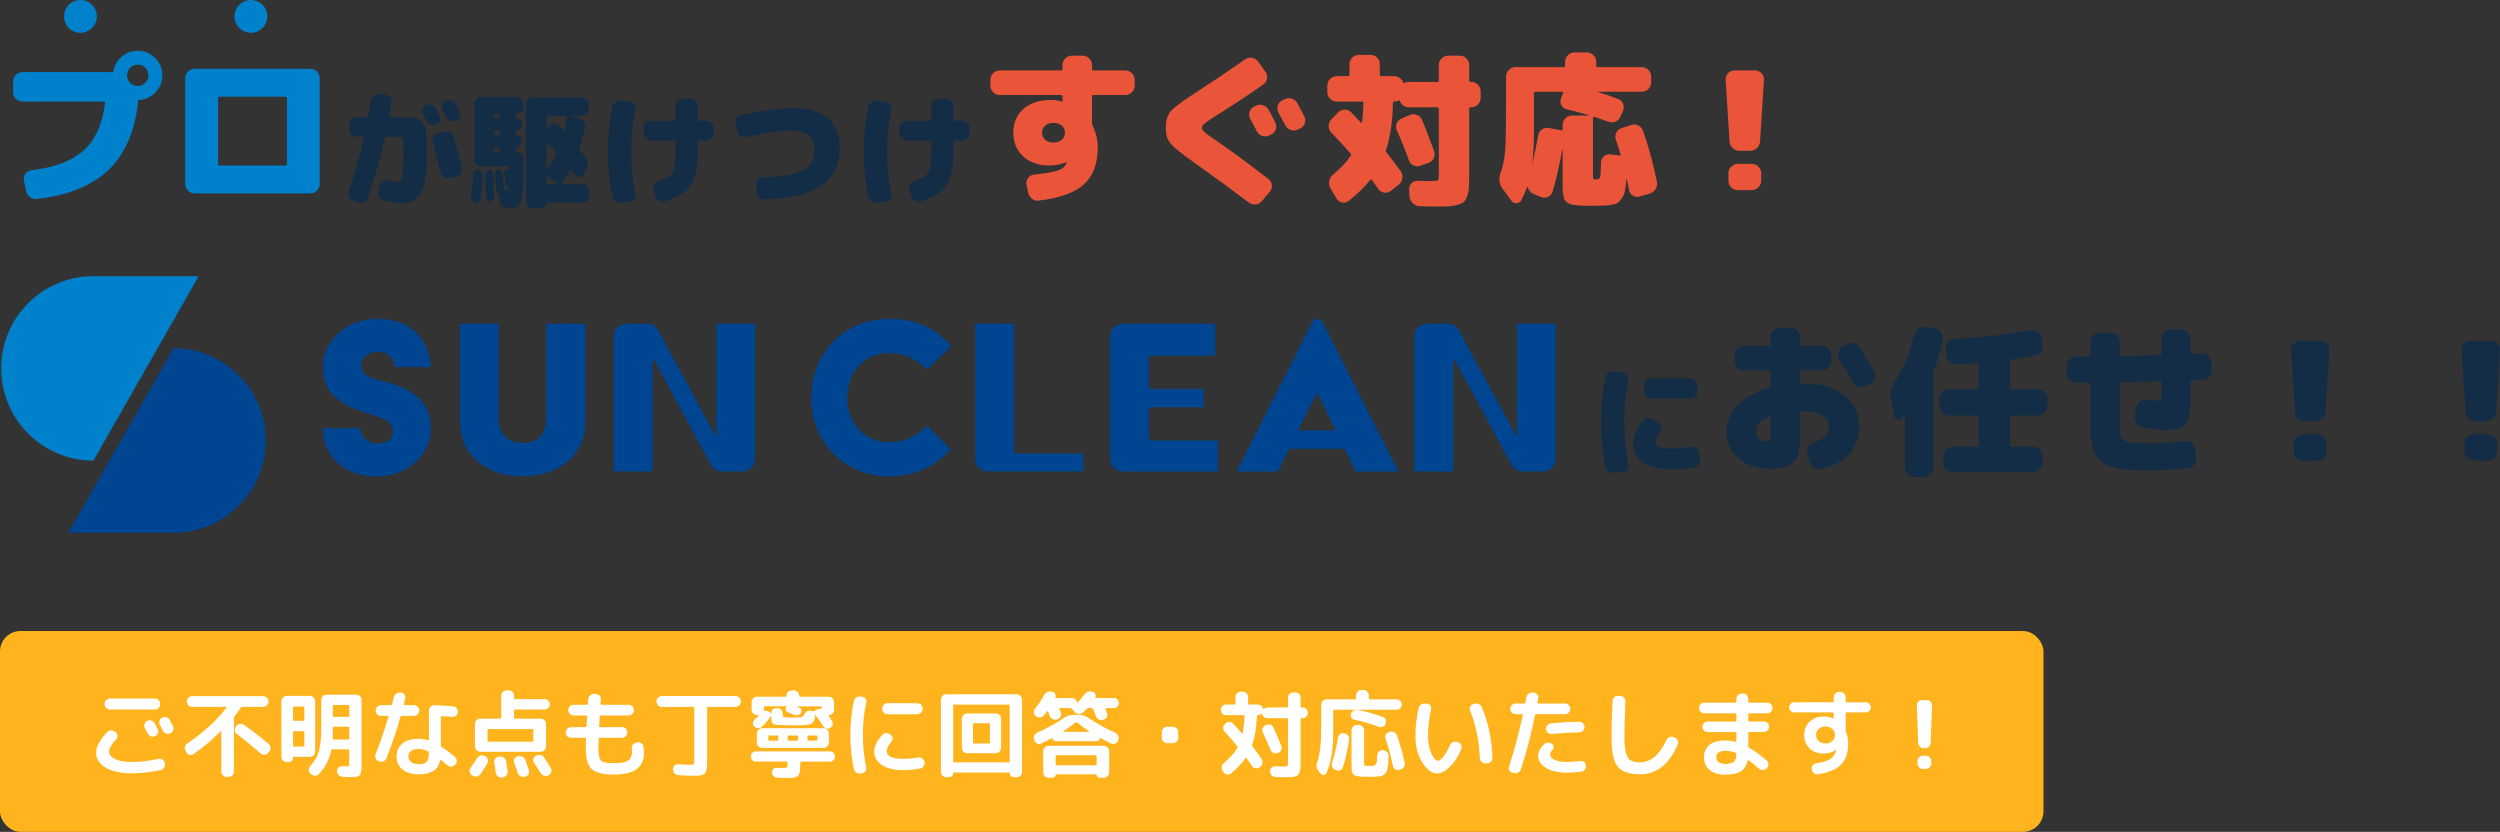 <?xml version="1.0" encoding="UTF-8"?><svg id="_イヤー_2" xmlns="http://www.w3.org/2000/svg" width="609.87" height="202.93" viewBox="0 0 609.87 202.93"><rect x="0" y="0" width="609.87" height="202.93" fill="#333333" stroke="none"/><defs><style>.cls-1{fill:#fff;}.cls-2{fill:#0081cc;}.cls-3{fill:#004592;}.cls-4{fill:#ffb41e;}.cls-5{fill:#142d46;}.cls-6{fill:#ea5539;}</style></defs><g id="_定デザイン"><g><g><g><path class="cls-2" d="M33.6,12.38c1.65,0,3.07,.59,4.24,1.76,1.17,1.17,1.76,2.59,1.76,4.24s-.55,2.97-1.64,4.12c-1.09,1.15-2.43,1.77-4,1.88-.21,0-.32,.12-.32,.36v.6c-.88,7.12-3.33,12.55-7.34,16.28-4.01,3.73-9.77,6.04-17.26,6.92-.64,.08-1.21-.07-1.72-.46-.51-.39-.83-.9-.96-1.54l-.52-2.52c-.11-.59,.01-1.13,.36-1.62,.35-.49,.83-.78,1.44-.86,5.68-.69,9.93-2.31,12.76-4.84,2.83-2.53,4.57-6.4,5.24-11.6,.03-.08,0-.15-.08-.22-.08-.07-.16-.1-.24-.1H5.48c-.61,0-1.15-.23-1.6-.68-.45-.45-.68-.99-.68-1.6v-2.64c0-.61,.23-1.15,.68-1.6,.45-.45,.99-.68,1.6-.68H26.52c.35,0,.6,.01,.76,.04,.21,.05,.35-.04,.4-.28,.24-1.41,.92-2.59,2.04-3.54,1.12-.95,2.41-1.42,3.88-1.42Zm-1.84,7.84c.51,.51,1.12,.76,1.84,.76s1.33-.25,1.84-.76c.51-.51,.76-1.12,.76-1.84s-.25-1.33-.76-1.84c-.51-.51-1.12-.76-1.84-.76s-1.33,.25-1.84,.76c-.51,.51-.76,1.12-.76,1.84s.25,1.33,.76,1.84Z"/><path class="cls-2" d="M75.72,16.78c.61,0,1.15,.23,1.6,.68,.45,.45,.68,.99,.68,1.6v25.84c0,.61-.23,1.15-.68,1.6-.45,.45-.99,.68-1.6,.68h-28.24c-.61,0-1.15-.23-1.6-.68-.45-.45-.68-.99-.68-1.6V19.06c0-.61,.23-1.15,.68-1.6,.45-.45,.99-.68,1.6-.68h28.24Zm-5.72,23.24V23.9c0-.21-.12-.32-.36-.32h-16.12c-.21,0-.32,.11-.32,.32v16.12c0,.24,.11,.36,.32,.36h16.12c.24,0,.36-.12,.36-.36Z"/><path class="cls-5" d="M96.64,28.58h2.46c.52,0,1.12,.07,1.81,.2,.69,.13,1.15,.24,1.38,.32,.23,.08,.51,.34,.85,.78,.34,.44,.54,.82,.6,1.14,.06,.32,.14,.93,.24,1.81,.1,.89,.15,1.69,.15,2.39v3.27c0,3.98-.49,6.82-1.46,8.53-.97,1.71-2.39,2.56-4.24,2.56-1.34,0-2.99-.24-4.95-.72-.46-.12-.81-.39-1.05-.81-.24-.42-.3-.86-.18-1.32l.36-1.5c.12-.44,.38-.78,.78-1.02,.4-.24,.83-.31,1.29-.21,1.28,.32,2.13,.48,2.55,.48,.8,0,1.2-2.3,1.2-6.9,0-2.08-.07-3.3-.23-3.66-.15-.36-.68-.54-1.57-.54h-2.37c-.18,0-.29,.08-.33,.24-1.08,4.84-2.49,9.72-4.23,14.64-.16,.46-.46,.79-.89,1-.43,.21-.87,.24-1.31,.1l-1.41-.48c-.44-.14-.76-.42-.97-.82-.21-.41-.24-.84-.07-1.3,1.44-4.28,2.67-8.65,3.69-13.11,.04-.18-.02-.27-.18-.27h-1.62c-.46,0-.86-.17-1.2-.51-.34-.34-.51-.74-.51-1.2v-1.38c0-.46,.17-.86,.51-1.2,.34-.34,.74-.51,1.2-.51h2.61c.16,0,.26-.08,.3-.24,.14-.7,.36-1.96,.66-3.78,.08-.48,.31-.87,.69-1.19,.38-.31,.81-.44,1.29-.41l1.53,.12c.46,.04,.84,.24,1.14,.58,.3,.35,.42,.75,.36,1.19-.16,1.2-.34,2.36-.54,3.48-.04,.16,.03,.24,.21,.24h1.44Zm9.78,1.86c-.44,.2-.88,.22-1.32,.06-.44-.16-.77-.45-.99-.87-.1-.18-.42-.77-.96-1.77-.22-.4-.26-.82-.12-1.26,.14-.44,.42-.77,.84-.99h.03c.42-.22,.86-.26,1.32-.12,.46,.14,.8,.42,1.02,.84,.22,.4,.55,1.02,.99,1.86,.2,.42,.22,.85,.06,1.29-.16,.44-.45,.76-.87,.96Zm4.23,2.79c.7,2.36,1.4,4.96,2.1,7.8,.1,.44,.03,.86-.21,1.26-.24,.4-.59,.65-1.05,.75l-1.95,.42c-.46,.1-.89,.03-1.27-.22-.39-.25-.65-.62-.76-1.1-.68-2.76-1.35-5.25-2.01-7.47-.14-.44-.1-.86,.14-1.27,.23-.41,.57-.68,1.03-.82l1.86-.51c.44-.14,.87-.09,1.29,.14,.42,.23,.7,.58,.84,1.03Zm-1.95-8.67c.42-.22,.86-.26,1.32-.14,.46,.13,.8,.4,1.02,.82,.66,1.26,1,1.91,1.02,1.95,.22,.42,.26,.85,.1,1.29-.15,.44-.43,.76-.85,.96l-.09,.06c-.42,.2-.85,.23-1.31,.07-.45-.15-.79-.44-1-.85-.1-.2-.26-.51-.48-.93-.22-.42-.39-.73-.51-.93-.22-.4-.27-.83-.14-1.29,.13-.46,.41-.79,.82-.99l.09-.03Z"/><path class="cls-5" d="M116.65,41.42c.34,.06,.61,.22,.82,.48,.21,.26,.3,.55,.29,.87-.06,1.66-.24,3.61-.54,5.85-.04,.34-.2,.59-.48,.75-.28,.16-.58,.18-.9,.06-.34-.14-.61-.37-.79-.68-.19-.31-.26-.64-.2-1,.3-1.7,.51-3.51,.63-5.43,.02-.3,.14-.54,.38-.72,.23-.18,.49-.24,.8-.18Zm9.33-17.79c.46,0,.86,.17,1.2,.51,.34,.34,.51,.74,.51,1.2v.93c0,.44-.15,.81-.45,1.11-.3,.3-.67,.45-1.11,.45-.16,0-.24,.08-.24,.24v.75c0,.14,.07,.21,.21,.21,.36,0,.66,.12,.92,.38,.25,.25,.38,.55,.38,.92v.27c0,.36-.13,.67-.38,.91-.25,.25-.55,.38-.92,.38-.14,0-.21,.07-.21,.21v.81c0,.12,.06,.18,.18,.18,.32,0,.59,.11,.82,.33,.23,.22,.34,.5,.34,.84v.51c0,.32-.12,.6-.34,.82-.23,.23-.51,.34-.82,.34-.12,0-.18,.06-.18,.18v.78c0,.16,.08,.24,.24,.24,.44,0,.81,.15,1.11,.45,.3,.3,.45,.67,.45,1.11v2.34c0,2.26-.05,4.02-.14,5.28-.09,1.26-.28,2.23-.56,2.91-.28,.68-.61,1.11-.97,1.29-.37,.18-.92,.27-1.64,.27-.06,0-.17,0-.33-.02-.16-.01-.29-.01-.39-.01-.48-.02-.89-.21-1.23-.57-.34-.36-.53-.78-.57-1.26l-.06-1.08v-.18c0-.12-.08-.24-.24-.36-.24-.16-.38-.39-.42-.69-.1-1.22-.25-2.58-.45-4.08-.02-.26,.04-.5,.19-.72,.15-.22,.35-.35,.61-.39,.26-.04,.49,.02,.69,.17,.2,.15,.32,.36,.36,.61,.1,.74,.26,2.02,.48,3.84,0,.14,.09,.21,.27,.21h.09c.08,0,.17,.01,.27,.03h.12c.1,0,.17-.02,.22-.04,.05-.03,.08-.12,.1-.29,.02-.14-.06-.25-.24-.33-.3-.12-.46-.33-.48-.63-.14-1.06-.27-1.96-.39-2.7-.02-.22,.04-.42,.18-.61,.14-.19,.32-.3,.54-.35h.27c.16,.04,.24-.03,.24-.21v-.27c0-.18-.09-.27-.27-.27h-6.57c-.46,0-.86-.17-1.2-.51-.34-.34-.51-.74-.51-1.2v-13.53c0-.46,.17-.86,.51-1.2s.74-.51,1.2-.51h8.58Zm-6.75,17.85c.26-.04,.49,.02,.69,.18,.2,.16,.31,.37,.33,.63,.14,1.92,.26,3.79,.36,5.61,.02,.3-.07,.57-.27,.81-.2,.24-.45,.38-.75,.42-.28,.04-.52-.03-.73-.21-.21-.18-.33-.41-.34-.69-.08-2.48-.15-4.36-.21-5.64-.02-.26,.06-.5,.24-.72,.18-.22,.41-.35,.69-.39Zm2.61-12.72v-.66c0-.18-.09-.27-.27-.27h-.84c-.16,0-.24,.09-.24,.27v.66c0,.18,.08,.27,.24,.27h.84c.18,0,.27-.09,.27-.27Zm0,4.05v-.69c0-.16-.09-.24-.27-.24h-.84c-.16,0-.24,.08-.24,.24v.69c0,.18,.08,.27,.24,.27h.84c.18,0,.27-.09,.27-.27Zm0,4.05v-.66c0-.18-.09-.27-.27-.27h-.84c-.16,0-.24,.09-.24,.27v.66c0,.18,.08,.27,.24,.27h.84c.18,0,.27-.09,.27-.27Zm20.19,8.07c.46,0,.86,.17,1.2,.51,.34,.34,.51,.74,.51,1.2v1.08c0,.46-.17,.86-.51,1.2-.34,.34-.74,.51-1.2,.51h-8.46c-.12,0-.18,.06-.18,.18,0,.34-.11,.62-.33,.84-.22,.22-.5,.33-.84,.33h-2.22c-.46,0-.86-.17-1.2-.51s-.51-.74-.51-1.2V25.49c0-.46,.17-.86,.51-1.2s.74-.51,1.2-.51h11.88c.46,0,.86,.17,1.2,.51,.34,.34,.51,.74,.51,1.2v1.08c0,.46-.17,.86-.51,1.2s-.74,.51-1.2,.51h-2.76s-.03,.01-.03,.03,0,.03,.03,.03l2.37,.69c.46,.14,.81,.42,1.07,.82,.25,.41,.32,.85,.22,1.3-.42,1.8-.89,3.43-1.41,4.89-.06,.16-.04,.31,.06,.45,.26,.32,.75,.97,1.47,1.95,.64,.9,.68,1.85,.12,2.85l-.81,1.41c-.2,.34-.5,.53-.9,.55-.4,.03-.72-.11-.96-.44-.38-.52-.72-.97-1.02-1.35-.12-.12-.22-.11-.3,.03-.66,1.28-1.29,2.36-1.89,3.24-.08,.12-.04,.18,.12,.18h4.77Zm-5.91-14.28c.16,.16,.38,.38,.68,.66,.29,.28,.5,.49,.65,.63,.02,.04,.05,.05,.1,.03,.05-.02,.08-.05,.1-.09,.34-1.28,.56-2.4,.66-3.36,.02-.06,0-.11-.06-.17-.06-.05-.12-.07-.18-.07h-4.44c-.16,0-.24,.09-.24,.27v2.88s.02,.07,.06,.09c.04,.02,.07,.01,.09-.03l.39-.6c.26-.38,.6-.59,1.03-.65,.43-.05,.81,.09,1.16,.41Zm-2.73,4.53v6.12s.02,.06,.06,.07c.04,.01,.07,0,.09-.05,.8-1.2,1.51-2.48,2.13-3.84,.04-.12,0-.25-.09-.39-.66-.68-1.33-1.35-2.01-2.01-.08-.04-.14-.01-.18,.09Zm2.46,9.75s.07-.01,.09-.04c.02-.03,0-.06-.03-.1l-2.31-1.77c-.14-.1-.21-.07-.21,.09v1.56c0,.18,.08,.27,.24,.27h2.22Z"/><path class="cls-5" d="M153.73,24.8c.44,.04,.79,.25,1.05,.63,.26,.38,.34,.79,.24,1.23-.68,3.16-1.02,6.6-1.02,10.32s.34,7.16,1.02,10.32c.1,.44,.02,.85-.24,1.23-.26,.38-.61,.59-1.05,.63l-2.25,.24c-.48,.04-.92-.07-1.32-.34-.4-.27-.65-.65-.75-1.12-.74-3.44-1.11-7.09-1.11-10.95s.37-7.51,1.11-10.95c.1-.48,.35-.85,.75-1.12,.4-.27,.84-.38,1.32-.34l2.25,.24Zm18.66,4.68c.46,0,.86,.17,1.2,.51,.34,.34,.51,.74,.51,1.2v1.38c0,.46-.17,.86-.51,1.2s-.74,.51-1.2,.51h-1.92c-.18,0-.27,.09-.27,.27v2.43c0,3.74-.56,6.47-1.68,8.19-1.12,1.72-3.21,3.04-6.27,3.96-.46,.14-.91,.1-1.35-.12-.44-.22-.74-.56-.9-1.02l-.6-1.62c-.16-.44-.14-.86,.06-1.26,.2-.4,.52-.67,.96-.81,1.96-.64,3.18-1.38,3.66-2.21,.48-.83,.72-2.53,.72-5.11v-2.43c0-.18-.09-.27-.27-.27h-5.82c-.46,0-.86-.17-1.2-.51-.34-.34-.51-.74-.51-1.2v-1.38c0-.46,.17-.86,.51-1.2s.74-.51,1.2-.51h5.82c.18,0,.27-.09,.27-.27v-3.42c0-.46,.17-.86,.51-1.2s.74-.51,1.2-.51h1.98c.46,0,.86,.17,1.2,.51,.34,.34,.51,.74,.51,1.2v3.42c0,.18,.09,.27,.27,.27h1.92Z"/><path class="cls-5" d="M193.15,26.33c7.8,0,11.7,3.25,11.7,9.75,0,4.06-1.48,7.13-4.44,9.21-2.96,2.08-7.62,3.2-13.98,3.36-.48,.02-.9-.13-1.24-.45-.35-.32-.55-.72-.58-1.2l-.15-2.04c-.04-.44,.09-.83,.39-1.17,.3-.34,.68-.52,1.14-.54,3.18-.06,5.71-.36,7.6-.9,1.89-.54,3.21-1.26,3.97-2.17,.76-.91,1.14-2.07,1.14-3.5,0-1.68-.48-2.9-1.43-3.66-.95-.76-2.53-1.14-4.72-1.14-1.96,0-5.51,.53-10.65,1.59-.46,.1-.89,.03-1.28-.23-.39-.25-.64-.6-.73-1.06l-.48-2.1c-.1-.44-.03-.86,.22-1.26,.25-.4,.6-.65,1.07-.75,5.58-1.16,9.73-1.74,12.45-1.74Z"/><path class="cls-5" d="M216.13,24.8c.44,.04,.79,.25,1.05,.63,.26,.38,.34,.79,.24,1.23-.68,3.16-1.02,6.6-1.02,10.32s.34,7.16,1.02,10.32c.1,.44,.02,.85-.24,1.23-.26,.38-.61,.59-1.05,.63l-2.25,.24c-.48,.04-.92-.07-1.32-.34-.4-.27-.65-.65-.75-1.12-.74-3.44-1.11-7.09-1.11-10.95s.37-7.51,1.11-10.95c.1-.48,.35-.85,.75-1.12,.4-.27,.84-.38,1.32-.34l2.25,.24Zm18.66,4.68c.46,0,.86,.17,1.2,.51,.34,.34,.51,.74,.51,1.2v1.38c0,.46-.17,.86-.51,1.2s-.74,.51-1.2,.51h-1.92c-.18,0-.27,.09-.27,.27v2.43c0,3.74-.56,6.47-1.68,8.19-1.12,1.72-3.21,3.04-6.27,3.96-.46,.14-.91,.1-1.35-.12-.44-.22-.74-.56-.9-1.02l-.6-1.62c-.16-.44-.14-.86,.06-1.26,.2-.4,.52-.67,.96-.81,1.96-.64,3.18-1.38,3.66-2.21,.48-.83,.72-2.53,.72-5.11v-2.43c0-.18-.09-.27-.27-.27h-5.82c-.46,0-.86-.17-1.2-.51-.34-.34-.51-.74-.51-1.2v-1.38c0-.46,.17-.86,.51-1.2s.74-.51,1.2-.51h5.82c.18,0,.27-.09,.27-.27v-3.42c0-.46,.17-.86,.51-1.2s.74-.51,1.2-.51h1.98c.46,0,.86,.17,1.2,.51,.34,.34,.51,.74,.51,1.2v3.42c0,.18,.09,.27,.27,.27h1.92Z"/><path class="cls-6" d="M274.52,17.18c.61,0,1.15,.23,1.6,.68,.45,.45,.68,.99,.68,1.6v1.44c0,.61-.23,1.15-.68,1.6-.45,.45-.99,.68-1.6,.68h-7.8c-.21,0-.32,.12-.32,.36v6.52c0,.13,.05,.33,.16,.6,.83,1.71,1.24,3.48,1.24,5.32,0,3.92-1.11,6.9-3.32,8.94-2.21,2.04-5.89,3.38-11.04,4.02-.64,.08-1.21-.07-1.7-.46-.49-.39-.81-.9-.94-1.54l-.4-1.92c-.11-.59,.03-1.13,.4-1.62,.37-.49,.87-.77,1.48-.82,2.03-.21,3.57-.44,4.62-.68,1.05-.24,1.79-.51,2.22-.8,.43-.29,.76-.69,1-1.2,.03-.03,.04-.07,.04-.12s.01-.09,.04-.12v-.08h-.08c-1.36,.53-2.73,.8-4.12,.8-2.61,0-4.73-.73-6.36-2.2-1.63-1.47-2.44-3.4-2.44-5.8s.83-4.37,2.48-5.82c1.65-1.45,3.89-2.18,6.72-2.18,.83,0,1.72,.13,2.68,.4h.08s.04-.01,.04-.04v-1.2c0-.24-.12-.36-.36-.36h-14.96c-.61,0-1.15-.23-1.6-.68-.45-.45-.68-.99-.68-1.6v-1.44c0-.61,.23-1.15,.68-1.6,.45-.45,.99-.68,1.6-.68h14.96c.24,0,.36-.12,.36-.36v-.96c0-.61,.23-1.15,.68-1.6,.45-.45,.99-.68,1.6-.68h2.64c.61,0,1.15,.23,1.6,.68,.45,.45,.68,.99,.68,1.6v.96c0,.24,.11,.36,.32,.36h7.8Zm-19.54,16.92c.52,.45,1.19,.68,2.02,.68s1.5-.23,2.02-.68c.52-.45,.78-1.03,.78-1.72s-.26-1.27-.78-1.72c-.52-.45-1.19-.68-2.02-.68s-1.5,.23-2.02,.68c-.52,.45-.78,1.03-.78,1.72s.26,1.27,.78,1.72Z"/><path class="cls-6" d="M309.4,43.66c.51,.37,.79,.87,.86,1.48,.07,.61-.1,1.16-.5,1.64l-1.92,2.28c-.4,.48-.91,.75-1.54,.8-.63,.05-1.19-.11-1.7-.48-4.11-3.12-8.2-6.12-12.28-9-2.61-1.84-4.41-3.19-5.4-4.04-.99-.85-1.65-1.63-2-2.32-.35-.69-.52-1.64-.52-2.84,0-1.79,.42-3.15,1.26-4.1,.84-.95,3.03-2.57,6.58-4.86,3.81-2.45,7.65-5.04,11.52-7.76,.51-.35,1.07-.47,1.68-.36,.61,.11,1.11,.41,1.48,.92l1.76,2.44c.37,.51,.51,1.07,.4,1.7-.11,.63-.41,1.11-.92,1.46-3.92,2.75-7.63,5.2-11.12,7.36-1.57,.99-2.61,1.69-3.1,2.1-.49,.41-.74,.78-.74,1.1s.21,.67,.62,1.04c.41,.37,1.41,1.09,2.98,2.16,3.52,2.4,7.72,5.49,12.6,9.28Zm.08-16.88c.51,.88,1.04,1.89,1.6,3.04,.29,.56,.34,1.13,.14,1.72-.2,.59-.58,1.01-1.14,1.28l-.4,.2c-.56,.29-1.14,.34-1.74,.14-.6-.2-1.05-.58-1.34-1.14-.19-.35-.45-.85-.8-1.52-.35-.67-.61-1.16-.8-1.48-.29-.53-.35-1.1-.18-1.7,.17-.6,.54-1.03,1.1-1.3l.44-.2c.56-.29,1.15-.35,1.76-.16,.61,.19,1.07,.56,1.36,1.12Zm7-1.6c.75,1.39,1.31,2.44,1.68,3.16,.29,.56,.34,1.13,.14,1.72-.2,.59-.58,1.01-1.14,1.28l-.52,.28c-.56,.27-1.14,.3-1.74,.1s-1.05-.58-1.34-1.14l-1.68-3.12c-.29-.53-.35-1.09-.16-1.68,.19-.59,.56-1.03,1.12-1.32l.52-.24c.56-.29,1.15-.35,1.76-.16,.61,.19,1.07,.56,1.36,1.12Z"/><path class="cls-6" d="M358.92,19.98c.61,0,1.15,.23,1.6,.68,.45,.45,.68,.99,.68,1.6v1.64c0,.61-.23,1.15-.68,1.6-.45,.45-.99,.68-1.6,.68h-.16c-.24,0-.36,.12-.36,.36v15.84c0,1.36-.02,2.43-.06,3.2-.04,.77-.17,1.5-.4,2.18-.23,.68-.49,1.16-.78,1.44-.29,.28-.79,.53-1.5,.74-.71,.21-1.45,.34-2.22,.38-.77,.04-1.85,.06-3.24,.06-1.47,0-2.77-.03-3.92-.08-.64-.03-1.19-.27-1.66-.74-.47-.47-.73-1.02-.78-1.66l-.08-1.64c-.03-.59,.17-1.1,.58-1.54,.41-.44,.93-.65,1.54-.62,1.76,.05,2.73,.08,2.92,.08,1.07,0,1.7-.06,1.9-.18,.2-.12,.3-.53,.3-1.22V26.54c0-.24-.12-.36-.36-.36h-6.96c-.48,0-.92-.14-1.32-.42-.4-.28-.68-.63-.84-1.06-.05-.21-.17-.27-.36-.16-.32,.16-.67,.24-1.04,.24-.21,0-.32,.11-.32,.32-.08,4.53-.64,8.36-1.68,11.48-.08,.21-.04,.43,.12,.64,.69,.85,1.84,2.36,3.44,4.52,.37,.53,.52,1.11,.44,1.74-.08,.63-.37,1.14-.88,1.54l-1.88,1.52c-.48,.37-1.03,.53-1.64,.46-.61-.07-1.09-.35-1.44-.86-.08-.11-.32-.43-.72-.98-.4-.55-.71-.97-.92-1.26-.13-.13-.27-.13-.4,0-1.36,1.73-3.11,3.44-5.24,5.12-.48,.37-1.01,.5-1.6,.38-.59-.12-1.04-.45-1.36-.98l-1.48-2.48c-.32-.56-.42-1.16-.3-1.8,.12-.64,.43-1.16,.94-1.56,1.81-1.49,3.24-3.01,4.28-4.56,.13-.19,.13-.37,0-.56-1.44-1.65-3-3.35-4.68-5.08-.45-.45-.68-.99-.68-1.62s.21-1.17,.64-1.62l1.68-1.72c.45-.45,.98-.68,1.58-.68s1.13,.21,1.58,.64l2.4,2.52c.05,.11,.13,.11,.24,0,.03-.03,.04-.05,.04-.08,.19-1.55,.29-3.11,.32-4.68,0-.24-.12-.36-.36-.36h-6.16c-.61,0-1.15-.23-1.6-.68-.45-.45-.68-.99-.68-1.6v-1.64c0-.61,.23-1.15,.68-1.6,.45-.45,.99-.68,1.6-.68h2.8c.21,0,.32-.12,.32-.36v-2.56c0-.61,.23-1.15,.68-1.6,.45-.45,.99-.68,1.6-.68h2.84c.61,0,1.15,.23,1.6,.68,.45,.45,.68,.99,.68,1.6v2.56c0,.24,.12,.36,.36,.36h3.16c.48,0,.92,.14,1.32,.42,.4,.28,.68,.63,.84,1.06,.05,.21,.17,.27,.36,.16,.32-.16,.67-.24,1.04-.24h6.96c.24,0,.36-.12,.36-.36v-3.76c0-.61,.23-1.15,.68-1.6,.45-.45,.99-.68,1.6-.68h2.84c.61,0,1.15,.23,1.6,.68,.45,.45,.68,.99,.68,1.6v3.76c0,.24,.12,.36,.36,.36h.16Zm-12.4,20.44c-.59,.21-1.16,.19-1.72-.08-.56-.27-.93-.69-1.12-1.28-.88-2.48-1.85-4.89-2.92-7.24-.27-.56-.29-1.13-.06-1.7,.23-.57,.62-.98,1.18-1.22l2.04-.84c.59-.24,1.17-.25,1.76-.02,.59,.23,1,.63,1.24,1.22,.67,1.57,1.64,4.11,2.92,7.6,.21,.59,.19,1.16-.08,1.72-.27,.56-.69,.95-1.28,1.16l-1.96,.68Z"/><path class="cls-6" d="M400.8,31.9c1.36,3.79,2.49,7.95,3.4,12.48,.11,.64,0,1.23-.34,1.76-.33,.53-.81,.89-1.42,1.08l-2.48,.72c-.59,.16-1.13,.09-1.64-.22-.51-.31-.81-.75-.92-1.34-.13-.85-.32-1.77-.56-2.76,0-.03-.01-.04-.04-.04s-.04,.01-.04,.04c-.08,1.07-.18,1.95-.3,2.66s-.33,1.31-.64,1.82c-.31,.51-.61,.89-.9,1.16-.29,.27-.77,.47-1.42,.62-.65,.15-1.29,.23-1.9,.26-.61,.03-1.48,.04-2.6,.04h-2.52c-.59,0-1.21-.04-1.86-.12-.65-.08-1.13-.15-1.42-.22-.29-.07-.6-.22-.92-.46-.32-.24-.53-.47-.62-.68-.09-.21-.19-.57-.3-1.06-.11-.49-.16-.95-.16-1.38v-9.88s-.05,.01-.08,.04c-.72,4.08-1.52,7.55-2.4,10.4-.19,.59-.56,1-1.12,1.24-.56,.24-1.12,.24-1.68,0l-1.84-.76c-.72-.32-1.19-.88-1.4-1.68-.05-.08-.11-.07-.16,.04-.45,1.2-.92,2.25-1.4,3.16-.24,.48-.63,.73-1.16,.76-.53,.03-.96-.19-1.28-.64l-2.16-2.92c-.83-1.15-.97-2.45-.44-3.92,.56-1.52,.92-3.26,1.08-5.22,.16-1.96,.24-5.53,.24-10.7v-7.52c0-.61,.23-1.15,.68-1.6,.45-.45,.99-.68,1.6-.68h11.8c.21,0,.32-.11,.32-.32v-1c0-.61,.23-1.15,.68-1.6,.45-.45,.99-.68,1.6-.68h3.04c.61,0,1.15,.23,1.6,.68,.45,.45,.68,.99,.68,1.6v1c0,.21,.12,.32,.36,.32h10.76c.61,0,1.15,.23,1.6,.68,.45,.45,.68,.99,.68,1.6v1.44c0,.61-.23,1.15-.68,1.6-.45,.45-.99,.68-1.6,.68h-10.68s-.04,.01-.04,.04,.01,.04,.04,.04c1.55,.45,3.17,1.01,4.88,1.68,.59,.21,.99,.61,1.22,1.18,.23,.57,.22,1.15-.02,1.74l-.64,1.44c-.24,.56-.65,.95-1.22,1.18-.57,.23-1.15,.23-1.74,.02-1.12-.43-2.25-.83-3.4-1.2-.21-.05-.32,.03-.32,.24v14.04c0,.51,.03,.8,.1,.88,.07,.08,.3,.12,.7,.12,.51,0,.82-.19,.94-.56,.12-.37,.19-1.56,.22-3.56,0-.61,.23-1.12,.7-1.52,.47-.4,.99-.56,1.58-.48l2.24,.28c.21,0,.29-.09,.24-.28-.4-1.36-.77-2.53-1.12-3.52-.21-.59-.19-1.17,.08-1.74,.27-.57,.69-.95,1.28-1.14l2.28-.76c.61-.21,1.21-.18,1.78,.1,.57,.28,.97,.71,1.18,1.3Zm-13.24-3.72s.04-.05,.04-.08c-1.81-.53-3.61-1.01-5.4-1.44-.59-.13-1.02-.46-1.3-.98s-.31-1.06-.1-1.62l.4-1.16s.01-.06,.04-.1c.03-.04,.04-.07,.04-.1,.11-.21,.05-.32-.16-.32h-6.56c-.24,0-.36,.11-.36,.32v9.28c0,3.15-.13,5.77-.4,7.88h.04c.53-2.27,1-4.55,1.4-6.84,.11-.61,.41-1.1,.92-1.46,.51-.36,1.07-.47,1.68-.34l3.04,.56c.21,.05,.32-.03,.32-.24v-1.08c0-.61,.23-1.15,.68-1.6,.45-.45,.99-.68,1.6-.68h4.08Z"/><path class="cls-6" d="M428.16,17.18c.61,0,1.13,.23,1.56,.68,.43,.45,.63,.99,.6,1.6l-.96,15.04c-.05,.64-.31,1.18-.76,1.62-.45,.44-1,.66-1.64,.66h-2.64c-.64,0-1.19-.22-1.64-.66-.45-.44-.71-.98-.76-1.62l-.96-15.04c-.03-.61,.17-1.15,.6-1.6,.43-.45,.95-.68,1.56-.68h5.04Zm-.8,22.8c.61,0,1.15,.23,1.6,.68,.45,.45,.68,.99,.68,1.6v1.84c0,.61-.23,1.15-.68,1.6-.45,.45-.99,.68-1.6,.68h-3.44c-.61,0-1.15-.23-1.6-.68-.45-.45-.68-.99-.68-1.6v-1.84c0-.61,.23-1.15,.68-1.6,.45-.45,.99-.68,1.6-.68h3.44Z"/></g><g><path class="cls-5" d="M395.97,90.78c.44,.04,.79,.25,1.05,.63,.26,.38,.34,.79,.24,1.23-.68,3.16-1.02,6.6-1.02,10.32s.34,7.16,1.02,10.32c.1,.44,.02,.85-.24,1.23-.26,.38-.61,.59-1.05,.63l-2.25,.24c-.48,.04-.92-.07-1.32-.34-.4-.27-.65-.65-.75-1.12-.74-3.44-1.11-7.09-1.11-10.95s.37-7.51,1.11-10.95c.1-.48,.35-.85,.75-1.12,.4-.27,.84-.38,1.32-.34l2.25,.24Zm18.51,19.56l.27,1.59c.08,.48-.02,.92-.3,1.3-.28,.39-.65,.63-1.11,.74-1.86,.36-3.76,.54-5.7,.54-2.92,0-5.2-.58-6.84-1.74-1.64-1.16-2.46-2.73-2.46-4.71,0-.74,.23-1.61,.69-2.61,.46-1,1.09-1.97,1.89-2.91,.3-.36,.7-.56,1.2-.59,.5-.03,.94,.1,1.32,.41l1.2,.9c.36,.28,.56,.65,.62,1.11,.05,.46-.07,.87-.35,1.23-.68,.88-1.02,1.55-1.02,2.01,0,.6,.29,1.05,.86,1.35,.57,.3,1.53,.45,2.89,.45,1.5,0,3.15-.15,4.95-.45,.44-.08,.84,.01,1.21,.28,.37,.27,.59,.64,.68,1.1Zm-2.1-18.03c.46,0,.86,.17,1.2,.51,.34,.34,.51,.74,.51,1.2v1.53c0,.46-.17,.86-.51,1.2s-.74,.51-1.2,.51h-9.63c-.46,0-.86-.17-1.2-.51-.34-.34-.51-.74-.51-1.2v-1.53c0-.46,.17-.86,.51-1.2s.74-.51,1.2-.51h9.63Z"/><path class="cls-5" d="M440.34,93.56c3.89,0,7.07,.97,9.52,2.9,2.45,1.93,3.68,4.3,3.68,7.1,0,5.87-3.12,9.48-9.36,10.84-.61,.13-1.19,.02-1.74-.34-.55-.36-.9-.86-1.06-1.5l-.48-2c-.13-.59-.04-1.14,.28-1.66,.32-.52,.77-.86,1.36-1.02,1.31-.37,2.23-.87,2.78-1.48,.55-.61,.82-1.43,.82-2.44s-.54-1.83-1.62-2.54c-1.08-.71-2.47-1.06-4.18-1.06h-.84c-.24,0-.36,.12-.36,.36v6.04c0,2.96-.53,4.97-1.6,6.02-1.07,1.05-3.07,1.58-6,1.58s-5.43-.87-7.42-2.6c-1.99-1.73-2.98-3.93-2.98-6.6,0-2.32,.91-4.42,2.74-6.3,1.83-1.88,4.41-3.29,7.74-4.22,.21-.05,.32-.2,.32-.44v-3.52c0-.21-.12-.32-.36-.32h-6.16c-.61,0-1.15-.23-1.6-.68-.45-.45-.68-.99-.68-1.6v-1.44c0-.61,.23-1.15,.68-1.6,.45-.45,.99-.68,1.6-.68h6.16c.24,0,.36-.12,.36-.36v-1.76c0-.61,.23-1.15,.68-1.6,.45-.45,.99-.68,1.6-.68h2.64c.61,0,1.15,.23,1.6,.68,.45,.45,.68,.99,.68,1.6v1.76c0,.24,.12,.36,.36,.36h4.96c.61,0,1.15,.23,1.6,.68,.45,.45,.68,.99,.68,1.6v1.44c0,.61-.23,1.15-.68,1.6-.45,.45-.99,.68-1.6,.68h-4.96c-.24,0-.36,.11-.36,.32v2.56c0,.21,.12,.32,.36,.32h.84Zm-8.4,12.6v-4.36c0-.08-.04-.14-.12-.18s-.16-.05-.24-.02c-2.16,.85-3.24,2.04-3.24,3.56,0,.64,.25,1.23,.76,1.78,.51,.55,1.05,.82,1.64,.82,.51,0,.83-.09,.98-.28,.15-.19,.22-.63,.22-1.32Zm25.28-15.56c.29,.53,.36,1.1,.2,1.7-.16,.6-.52,1.03-1.08,1.3l-1.2,.64c-.56,.29-1.14,.35-1.74,.16-.6-.19-1.06-.56-1.38-1.12-.99-1.73-2.09-3.59-3.32-5.56-.32-.53-.41-1.11-.28-1.72,.13-.61,.47-1.08,1-1.4l1.12-.64c.53-.32,1.1-.41,1.7-.28,.6,.13,1.07,.47,1.42,1,1.12,1.79,2.31,3.76,3.56,5.92Z"/><path class="cls-5" d="M472.06,80.16c.61,.11,1.11,.41,1.48,.92,.37,.51,.51,1.07,.4,1.68-.45,2.43-1.16,4.91-2.12,7.44-.08,.21-.12,.44-.12,.68v23.2c0,.61-.23,1.15-.68,1.6-.45,.45-.99,.68-1.6,.68h-2.44c-.61,0-1.15-.23-1.6-.68-.45-.45-.68-.99-.68-1.6v-12.84c0-.05-.03-.09-.08-.1-.05-.01-.09,0-.12,.06-.03,.05-.11,.18-.24,.38-.13,.2-.24,.34-.32,.42-.27,.37-.62,.5-1.06,.38-.44-.12-.7-.41-.78-.86l-.8-4.32c-.24-1.44,.07-2.8,.92-4.08,2.08-3.09,3.68-6.95,4.8-11.56,.13-.61,.47-1.09,1-1.44,.53-.35,1.11-.47,1.72-.36l2.32,.4Zm25.16,14.8c.61,0,1.15,.23,1.6,.68,.45,.45,.68,.99,.68,1.6v1.84c0,.61-.23,1.15-.68,1.6-.45,.45-.99,.68-1.6,.68h-6.56c-.24,0-.36,.12-.36,.36v6.88c0,.24,.12,.36,.36,.36h5.36c.61,0,1.15,.23,1.6,.68,.45,.45,.68,.99,.68,1.6v1.64c0,.61-.23,1.15-.68,1.6-.45,.45-.99,.68-1.6,.68h-19.64c-.61,0-1.15-.23-1.6-.68-.45-.45-.68-.99-.68-1.6v-1.64c0-.61,.23-1.15,.68-1.6,.45-.45,.99-.68,1.6-.68h5.96c.24,0,.36-.12,.36-.36v-6.88c0-.24-.12-.36-.36-.36h-6.96c-.61,0-1.15-.23-1.6-.68-.45-.45-.68-.99-.68-1.6v-1.84c0-.61,.23-1.15,.68-1.6,.45-.45,.99-.68,1.6-.68h6.96c.24,0,.36-.12,.36-.36v-5.76c0-.19-.11-.28-.32-.28-2.16,.16-3.91,.27-5.24,.32-.61,.03-1.15-.18-1.62-.62-.47-.44-.73-.97-.78-1.58l-.08-1.64c-.03-.61,.16-1.15,.56-1.6,.4-.45,.91-.71,1.52-.76,6.85-.35,12.96-1.08,18.32-2.2,.61-.13,1.19-.04,1.74,.28,.55,.32,.9,.79,1.06,1.4l.48,1.8c.16,.61,.07,1.19-.26,1.74-.33,.55-.81,.87-1.42,.98-1.47,.32-3.48,.65-6.04,1-.21,.05-.32,.19-.32,.4v6.52c0,.24,.12,.36,.36,.36h6.56Z"/><path class="cls-5" d="M537.18,86.24c.61-.03,1.15,.18,1.6,.62,.45,.44,.69,.97,.72,1.58l.04,1.84c.03,.64-.17,1.19-.6,1.64-.43,.45-.96,.69-1.6,.72l-2.64,.12c-.24,0-.36,.12-.36,.36v5.84c0,2.08-.46,3.6-1.38,4.56-.92,.96-2.33,1.44-4.22,1.44-1.47,0-3.52-.24-6.16-.72-.61-.13-1.1-.47-1.46-1-.36-.53-.49-1.11-.38-1.72l.4-2.12c.11-.61,.41-1.1,.92-1.46,.51-.36,1.07-.5,1.68-.42,1.15,.16,2.01,.24,2.6,.24,.43,0,.7-.08,.82-.24s.18-.55,.18-1.16v-3c0-.24-.11-.36-.32-.36-.72,.03-1.73,.06-3.02,.1-1.29,.04-2.47,.07-3.52,.1-1.05,.03-2.06,.04-3.02,.04-.21,0-.32,.12-.32,.36v10.76c0,1.17,.15,2,.44,2.48,.29,.48,.87,.82,1.72,1.02,.85,.2,2.27,.3,4.24,.3,2.85,0,6.04-.19,9.56-.56,.61-.05,1.16,.11,1.64,.5,.48,.39,.75,.89,.8,1.5l.2,2.12c.05,.64-.12,1.2-.52,1.68-.4,.48-.92,.75-1.56,.8-3.73,.37-7.11,.56-10.12,.56-3.73,0-6.55-.31-8.44-.92-1.89-.61-3.23-1.64-4-3.08-.77-1.44-1.16-3.57-1.16-6.4v-10.68c0-.24-.11-.36-.32-.36-.35,0-.87,0-1.58,.02-.71,.01-1.23,.02-1.58,.02-.61,0-1.14-.23-1.58-.68-.44-.45-.66-.99-.66-1.6v-1.84c0-.61,.23-1.15,.68-1.6,.45-.45,.99-.68,1.6-.68,.35,0,.87,0,1.56-.02,.69-.01,1.21-.02,1.56-.02,.21,0,.32-.11,.32-.32v-3.16c0-.61,.23-1.15,.68-1.6,.45-.45,.99-.68,1.6-.68h2.64c.61,0,1.15,.23,1.6,.68,.45,.45,.68,.99,.68,1.6v3.08c0,.21,.11,.32,.32,.32,.96,0,1.97-.01,3.02-.04,1.05-.03,2.23-.06,3.52-.1,1.29-.04,2.3-.07,3.02-.1,.21,0,.32-.12,.32-.36v-3.6c0-.61,.23-1.15,.68-1.6,.45-.45,.99-.68,1.6-.68h2.44c.61,0,1.15,.23,1.6,.68,.45,.45,.68,.99,.68,1.6v3.4c0,.21,.12,.32,.36,.32,.29,0,.71-.01,1.24-.04,.53-.03,.95-.05,1.24-.08Z"/><path class="cls-5" d="M566.1,83.16c.61,0,1.13,.23,1.56,.68,.43,.45,.63,.99,.6,1.6l-.96,15.04c-.05,.64-.31,1.18-.76,1.62-.45,.44-1,.66-1.64,.66h-2.64c-.64,0-1.19-.22-1.64-.66-.45-.44-.71-.98-.76-1.62l-.96-15.04c-.03-.61,.17-1.15,.6-1.6,.43-.45,.95-.68,1.56-.68h5.04Zm-.8,22.8c.61,0,1.15,.23,1.6,.68,.45,.45,.68,.99,.68,1.6v1.84c0,.61-.23,1.15-.68,1.6-.45,.45-.99,.68-1.6,.68h-3.44c-.61,0-1.15-.23-1.6-.68-.45-.45-.68-.99-.68-1.6v-1.84c0-.61,.23-1.15,.68-1.6,.45-.45,.99-.68,1.6-.68h3.44Z"/><path class="cls-5" d="M607.7,83.16c.61,0,1.13,.23,1.56,.68,.43,.45,.63,.99,.6,1.6l-.96,15.04c-.05,.64-.31,1.18-.76,1.62-.45,.44-1,.66-1.64,.66h-2.64c-.64,0-1.19-.22-1.64-.66-.45-.44-.71-.98-.76-1.62l-.96-15.04c-.03-.61,.17-1.15,.6-1.6,.43-.45,.95-.68,1.56-.68h5.04Zm-.8,22.8c.61,0,1.15,.23,1.6,.68,.45,.45,.68,.99,.68,1.6v1.84c0,.61-.23,1.15-.68,1.6-.45,.45-.99,.68-1.6,.68h-3.44c-.61,0-1.15-.23-1.6-.68-.45-.45-.68-.99-.68-1.6v-1.84c0-.61,.23-1.15,.68-1.6,.45-.45,.99-.68,1.6-.68h3.44Z"/></g><circle class="cls-2" cx="61.21" cy="4" r="4"/><circle class="cls-2" cx="19.62" cy="4" r="4"/><g><g><path class="cls-2" d="M22.78,67.37C10.36,67.37,.29,77.44,.29,89.87H.29c0,12.42,10.07,22.5,22.5,22.5l25.67-44.99H22.78Z"/><path class="cls-3" d="M42.35,129.96c12.42,0,22.5-10.07,22.5-22.5h0c0-12.42-10.07-22.5-22.5-22.5l-25.67,44.99h25.67Z"/></g><g><path class="cls-3" d="M87.99,104.45c0,2.1,1.81,3.79,4.01,3.79,2.39,0,3.88-1.26,3.88-3.12,0-2.7-3.81-3.49-6.98-4.51-6.53-2.16-10.14-4.99-10.14-11.18s5.88-11.66,13.18-11.66c8.59,0,12.66,5.11,13.18,11.78h-8.92c0-2.04-1.36-3.72-4.01-3.72-2.07,0-4.07,1.14-4.07,3.49,0,2.7,3.55,3.18,6.85,4.09,6.91,1.92,10.14,5.53,10.14,11.18,0,6.37-5.81,11.66-13.12,11.66-8.46,0-13.24-5.29-13.24-11.78h9.24Z"/><path class="cls-3" d="M112.22,78.97h9.43v22.59c0,4.81,2.46,6.49,5.75,6.49,3.62,0,5.88-1.68,5.88-6.49v-22.59h9.5v23.91c0,8.53-6.85,13.34-15.38,13.34s-15.18-5.05-15.18-13.34v-23.91Z"/><path class="cls-3" d="M152.8,78.97h5.07c1.14,0,2.18,.62,2.72,1.62l13.8,25.5c.1,.18,.37,.11,.37-.09v-27.03h9.43v32.95c0,1.71-1.39,3.1-3.1,3.1h-4.94c-1.14,0-2.18-.62-2.72-1.62l-13.87-25.57c-.1-.18-.37-.11-.37,.09v27.09h-9.5v-32.95c0-1.71,1.39-3.1,3.1-3.1Z"/><path class="cls-3" d="M217.02,77.77c6.71,0,11.36,2.58,15.12,6.61l-5.94,5.77c-2.47-2.46-5.65-4.03-9.18-4.03-6.3,0-10.36,4.81-10.36,10.88s4.06,10.88,10.36,10.88c3.53,0,6.71-1.56,9.18-4.03l5.77,5.77c-3.53,3.79-8.41,6.61-14.95,6.61-11.18,0-19.13-8.47-19.13-19.23s7.94-19.23,19.13-19.23Z"/><path class="cls-3" d="M237.87,78.97h9.5v31.05c0,.35,.29,.64,.64,.64h16.23v4.36h-23.26c-1.71,0-3.1-1.39-3.1-3.1v-32.95Z"/><path class="cls-3" d="M273.89,78.97h22.55v7.81h-15.52c-.35,0-.64,.29-.64,.64v7.46h13.32v4.48h-13.32v7.46c0,.35,.29,.64,.64,.64h16.23v7.57h-23.26c-1.71,0-3.1-1.39-3.1-3.1v-29.86c0-1.71,1.39-3.1,3.1-3.1Z"/><path class="cls-3" d="M321.36,77.77h0c.51,0,.99,.29,1.22,.75l18.62,36.51h-10.48l-2.71-5.55h-13.52l-2.75,5.55h-10.08l18.49-36.5c.23-.46,.71-.75,1.22-.75Zm4.46,27.22l-4.46-9.13h-.13l-4.52,9.13h9.11Z"/><path class="cls-3" d="M348.12,78.97h5.07c1.14,0,2.18,.62,2.72,1.62l13.8,25.5c.1,.18,.37,.11,.37-.09v-27.03h9.43v32.95c0,1.71-1.39,3.1-3.1,3.1h-4.94c-1.14,0-2.18-.62-2.72-1.62l-13.87-25.57c-.1-.18-.37-.11-.37,.09v27.09h-9.5v-32.95c0-1.71,1.39-3.1,3.1-3.1Z"/></g></g></g><g><rect class="cls-4" x="0" y="153.93" width="498.5" height="49" rx="5" ry="5"/><g><path class="cls-1" d="M32.26,188.66c-2.74,0-4.9-.46-6.46-1.38s-2.35-2.15-2.35-3.68c0-1.43,.88-3.07,2.65-4.95,.24-.28,.56-.43,.94-.45,.38-.02,.72,.08,1.01,.31l.16,.11c.28,.2,.43,.48,.45,.83,.02,.35-.08,.65-.31,.9-1.17,1.24-1.75,2.22-1.75,2.92,0,.8,.49,1.43,1.47,1.91,.98,.48,2.38,.71,4.19,.71,1.92,0,4.05-.25,6.39-.76,.35-.08,.68-.02,.98,.17,.3,.19,.48,.46,.54,.79l.05,.18c.08,.35,.02,.69-.17,1-.19,.31-.46,.51-.82,.59-2.53,.52-4.85,.78-6.97,.78Zm6.83-16.88c0,.35-.13,.66-.39,.92s-.57,.39-.92,.39h-10.95c-.35,0-.66-.13-.92-.39-.26-.26-.39-.57-.39-.92v-.07c0-.35,.13-.66,.39-.92,.26-.26,.57-.39,.92-.39h10.95c.35,0,.66,.13,.92,.39,.26,.26,.39,.57,.39,.92v.07Zm-3.17,4.09c.32-.17,.66-.2,1.01-.09,.35,.11,.61,.32,.78,.64,.17,.31,.42,.78,.76,1.43,.15,.32,.17,.65,.05,.99-.12,.34-.34,.58-.67,.74-.34,.15-.67,.17-1.01,.05-.34-.12-.59-.34-.76-.67-.08-.14-.32-.59-.74-1.36-.17-.31-.2-.63-.09-.97,.11-.34,.32-.59,.64-.76h.02Zm3.84,2.39c-.08-.15-.2-.39-.37-.71-.17-.32-.3-.56-.39-.71-.17-.31-.2-.64-.1-.99,.1-.35,.31-.61,.63-.76l.07-.02c.32-.17,.66-.2,1.01-.1,.35,.1,.61,.31,.78,.63,.51,.97,.77,1.46,.78,1.49,.17,.32,.2,.65,.08,.99-.11,.34-.33,.58-.66,.74l-.07,.05c-.32,.15-.66,.17-1,.06-.35-.11-.6-.33-.77-.66Z"/><path class="cls-1" d="M45.49,183.57l-.21-.34c-.18-.31-.24-.64-.16-1,.08-.36,.26-.64,.55-.84,4.11-2.81,7.31-5.73,9.59-8.79,.08-.11,.05-.16-.07-.16h-8.33c-.35,0-.66-.13-.91-.39-.25-.26-.38-.57-.38-.92s.13-.66,.38-.92c.25-.26,.56-.39,.91-.39h17.34c.35,0,.66,.13,.91,.39,.25,.26,.38,.57,.38,.92s-.13,.66-.38,.92c-.25,.26-.56,.39-.91,.39h-5.13c-.12,0-.22,.05-.3,.14-.57,.86-1.1,1.59-1.59,2.21-.08,.11-.11,.22-.11,.34v13.09c0,.35-.13,.66-.39,.92-.26,.26-.57,.39-.92,.39h-.46c-.35,0-.66-.13-.92-.39-.26-.26-.39-.57-.39-.92v-9.8s-.02-.05-.06-.07c-.04-.02-.07-.02-.08,0-1.96,2.02-4.17,3.89-6.62,5.59-.29,.21-.61,.28-.95,.21-.35-.08-.61-.27-.79-.57Zm14.05-6.74c1.99,1.41,3.98,2.96,5.96,4.65,.28,.23,.43,.53,.47,.89,.04,.36-.06,.69-.29,.98l-.28,.3c-.21,.28-.5,.43-.85,.47-.35,.04-.66-.06-.92-.29-2.21-1.92-4.17-3.52-5.89-4.81-.28-.2-.43-.48-.47-.84-.04-.36,.05-.68,.26-.95l.11-.12c.23-.29,.53-.46,.89-.52,.36-.05,.69,.03,1,.24Z"/><path class="cls-1" d="M69.96,185.92c-.35,0-.66-.13-.92-.38-.26-.25-.39-.56-.39-.91v-13.57c0-.35,.13-.66,.39-.92,.26-.26,.57-.39,.92-.39h5.64c.35,0,.66,.13,.91,.39,.25,.26,.38,.57,.38,.92v12.26c0,.35-.13,.66-.38,.92-.25,.26-.56,.39-.91,.39h-3.93c-.12,0-.18,.05-.18,.16,0,.31-.11,.57-.33,.79s-.49,.33-.79,.33h-.39Zm1.52-13.36v3.1c0,.12,.07,.18,.21,.18h2.37c.12,0,.18-.06,.18-.18v-3.1c0-.14-.06-.21-.18-.21h-2.37c-.14,0-.21,.07-.21,.21Zm0,6.03v3.31c0,.14,.07,.21,.21,.21h2.37c.12,0,.18-.07,.18-.21v-3.31c0-.14-.06-.21-.18-.21h-2.37c-.14,0-.21,.07-.21,.21Zm15.41-9.13c.35,0,.66,.13,.92,.38,.26,.25,.39,.56,.39,.91v15.06c0,.64,0,1.14-.02,1.49-.02,.35-.05,.69-.11,1.01-.06,.32-.14,.55-.23,.68-.09,.13-.24,.25-.45,.36-.21,.11-.43,.17-.67,.2-.24,.02-.56,.03-.98,.03-.49,0-1.2-.02-2.14-.07-.37-.02-.68-.15-.94-.41s-.41-.57-.44-.94c-.02-.34,.1-.63,.34-.89,.25-.25,.54-.36,.9-.33,.28,.02,.58,.02,.9,.02,.41,0,.66-.05,.74-.14,.08-.09,.11-.4,.11-.92v-2.92c0-.12-.07-.18-.21-.18h-3.96c-.14,0-.21,.05-.23,.16-.48,2.3-1.46,4.25-2.97,5.84-.25,.28-.56,.42-.93,.43-.38,0-.7-.11-.98-.36l-.21-.18c-.26-.23-.39-.53-.4-.89,0-.36,.11-.66,.36-.91,1.03-1.12,1.73-2.35,2.12-3.7,.38-1.35,.57-3.24,.57-5.68v-6.76c0-.35,.13-.66,.39-.91,.26-.25,.57-.38,.92-.38h7.2Zm-1.68,10.76v-2.76c0-.12-.07-.18-.21-.18h-3.63c-.12,0-.18,.06-.18,.18v1.45c0,.32-.02,.76-.05,1.31,0,.12,.07,.18,.21,.18h3.66c.14,0,.21-.06,.21-.18Zm0-5.52v-2.53c0-.12-.07-.18-.21-.18h-3.63c-.12,0-.18,.06-.18,.18v2.53c0,.12,.06,.18,.18,.18h3.63c.14,0,.21-.06,.21-.18Z"/><path class="cls-1" d="M92.34,185.67c-.34-.11-.58-.32-.71-.64-.14-.32-.15-.65-.02-.99,1.17-2.96,2.22-6.03,3.17-9.22,.03-.12-.02-.18-.14-.18h-1.7c-.35,0-.66-.13-.91-.39-.25-.26-.38-.57-.38-.92s.13-.66,.38-.92,.56-.39,.91-.39h2.44c.14,0,.22-.06,.25-.18,.06-.2,.14-.5,.23-.9,.09-.4,.17-.7,.23-.9,.09-.35,.29-.63,.6-.84,.31-.21,.64-.29,1.01-.24h.16c.35,.05,.62,.22,.82,.51,.19,.29,.25,.61,.17,.94-.15,.64-.27,1.12-.34,1.43-.03,.12,.02,.18,.16,.18h2.32c.35,0,.66,.13,.92,.39,.26,.26,.39,.57,.39,.92s-.13,.66-.39,.92-.57,.39-.92,.39h-3.04c-.14,0-.22,.07-.25,.21-.95,3.37-2.09,6.74-3.43,10.1-.14,.34-.37,.59-.7,.75-.33,.16-.67,.18-1.02,.06l-.21-.07Zm18.19-13.36c.37,.03,.66,.19,.89,.48,.22,.29,.31,.62,.26,.99-.05,.35-.21,.64-.51,.85-.29,.21-.61,.3-.97,.25-.86-.11-1.69-.17-2.48-.18-.12,0-.18,.07-.18,.21v6.97c0,.12,.05,.22,.14,.3,1.04,.64,2.15,1.47,3.31,2.48,.28,.23,.42,.53,.44,.9,.02,.37-.1,.68-.34,.94l-.07,.07c-.25,.26-.54,.41-.9,.44-.35,.03-.67-.07-.94-.3-.23-.2-.54-.46-.94-.77-.4-.31-.63-.49-.69-.54-.09-.06-.15-.05-.18,.05-.25,1.18-.79,2.05-1.64,2.61-.85,.56-2.04,.84-3.55,.84-1.7,0-3.03-.39-3.99-1.17-.96-.78-1.44-1.85-1.44-3.2s.47-2.36,1.41-3.14c.94-.77,2.28-1.16,4.01-1.16,.67,0,1.44,.13,2.3,.39,.11,.03,.16-.02,.16-.14v-7.15c0-.35,.13-.66,.38-.92,.25-.26,.56-.38,.91-.37,1.96,.06,3.5,.15,4.62,.28Zm-5.91,11.36v-.09c0-.14-.06-.23-.18-.28-.81-.4-1.57-.6-2.28-.6-.84,0-1.48,.16-1.9,.48-.42,.32-.63,.77-.63,1.33,0,.6,.22,1.07,.67,1.4,.44,.34,1.07,.51,1.86,.51,.94,0,1.58-.19,1.93-.57,.35-.38,.53-1.11,.53-2.19Z"/><path class="cls-1" d="M115.11,189.09c-.29-.18-.47-.45-.54-.79-.07-.34,0-.66,.22-.95,.49-.67,1.02-1.47,1.59-2.39,.2-.31,.47-.51,.82-.62,.34-.11,.69-.08,1.02,.07l.14,.07c.32,.17,.54,.42,.64,.76,.11,.34,.07,.66-.11,.97-.55,.94-1.13,1.82-1.72,2.67-.21,.29-.51,.47-.87,.54-.37,.07-.71,0-1.01-.2l-.16-.11Zm.74-12.49c0-.35,.13-.66,.39-.91,.26-.25,.57-.38,.92-.38h4.9c.14,0,.21-.07,.21-.21v-5.4c0-.35,.13-.66,.38-.91,.25-.25,.56-.38,.91-.38h.55c.35,0,.66,.13,.91,.38,.25,.25,.38,.56,.38,.91v.64c0,.14,.07,.21,.21,.21h7.24c.34,0,.63,.12,.89,.37,.25,.25,.38,.54,.38,.9s-.13,.65-.38,.9c-.25,.25-.55,.37-.89,.37h-7.24c-.14,0-.21,.06-.21,.18v1.84c0,.14,.07,.21,.21,.21h6.28c.35,0,.66,.13,.92,.38,.26,.25,.39,.56,.39,.91v5.5c0,.35-.13,.66-.39,.91-.26,.25-.57,.38-.92,.38h-14.72c-.35,0-.66-.13-.92-.38-.26-.25-.39-.56-.39-.91v-5.5Zm3.08,1.43v2.71c0,.14,.06,.21,.18,.21h10.81c.12,0,.18-.07,.18-.21v-2.71c0-.12-.06-.18-.18-.18h-10.81c-.12,0-.18,.06-.18,.18Zm2.02,10.49c-.15-1.07-.28-1.89-.37-2.46-.06-.35,.01-.67,.22-.95,.21-.28,.49-.45,.84-.49l.28-.05c.37-.05,.7,.04,1,.26,.3,.22,.48,.51,.54,.86,.06,.34,.18,1.17,.37,2.51,.05,.35-.05,.67-.28,.94-.23,.28-.52,.44-.87,.48l-.28,.05c-.35,.05-.67-.05-.95-.28-.28-.23-.45-.52-.49-.87Zm5.47-4.05c.37-.08,.72-.03,1.05,.14,.33,.17,.56,.42,.68,.76,.15,.43,.44,1.28,.87,2.55,.11,.34,.07,.66-.1,.95-.18,.3-.43,.49-.77,.56l-.21,.07c-.35,.08-.69,.02-1.01-.17-.32-.19-.54-.46-.67-.82-.29-.92-.57-1.75-.85-2.48-.12-.32-.1-.64,.06-.94,.16-.31,.41-.5,.75-.57l.21-.05Zm6.3,.3c.46,.66,1,1.51,1.63,2.55,.18,.31,.23,.63,.14,.98-.09,.35-.29,.6-.6,.77l-.14,.07c-.32,.17-.66,.2-1.01,.1-.35-.1-.62-.3-.81-.61-.55-.89-1.1-1.73-1.63-2.53-.2-.29-.26-.61-.18-.94,.08-.34,.27-.59,.58-.76l.14-.09c.32-.17,.67-.21,1.04-.13,.37,.08,.65,.28,.85,.59Z"/><path class="cls-1" d="M139.31,179.99c-.35,0-.66-.13-.92-.39-.26-.26-.39-.57-.39-.92s.13-.66,.39-.91c.26-.25,.57-.38,.92-.38h3.57c.14,0,.21-.07,.21-.21,.05-.81,.09-1.63,.14-2.44,0-.14-.06-.21-.18-.21h-3.13c-.35,0-.66-.13-.91-.38-.25-.25-.38-.56-.38-.91s.13-.66,.38-.92c.25-.26,.56-.39,.91-.39h3.29c.14,0,.21-.06,.21-.18,.02-.14,.03-.34,.05-.61,.02-.27,.03-.47,.05-.61,.02-.35,.16-.65,.45-.9,.28-.25,.6-.36,.95-.34h.46c.35,.02,.65,.15,.89,.41,.24,.26,.34,.57,.31,.92l-.07,1.1c0,.14,.06,.21,.18,.21h6.67c.35,0,.66,.13,.91,.39,.25,.26,.38,.57,.38,.92s-.13,.66-.38,.91c-.25,.25-.56,.38-.91,.38h-6.85c-.14,0-.21,.06-.21,.18-.03,.72-.08,1.54-.14,2.46,0,.14,.07,.21,.21,.21h5.38c.35,0,.66,.13,.91,.38,.25,.25,.38,.56,.38,.91s-.13,.66-.38,.92c-.25,.26-.56,.39-.91,.39h-5.5c-.14,0-.21,.07-.21,.21-.03,1.32-.05,2.17-.05,2.55,0,1.46,.22,2.4,.67,2.82,.44,.42,1.45,.63,3.01,.63,1.7,0,2.88-.21,3.53-.64,.65-.43,.98-1.16,.98-2.19,0-.11-.02-.31-.05-.62-.05-.37,.03-.7,.22-1,.19-.3,.46-.49,.79-.56l.3-.07c.35-.08,.68-.01,.98,.18,.3,.2,.48,.48,.54,.83,.09,.57,.14,1.06,.14,1.47,0,1.82-.6,3.17-1.79,4.05-1.2,.87-3.07,1.31-5.64,1.31s-4.35-.44-5.31-1.32c-.97-.88-1.45-2.51-1.45-4.89,0-.38,.02-1.23,.05-2.55,0-.14-.06-.21-.18-.21h-3.45Z"/><path class="cls-1" d="M161.46,172.46c-.35,0-.66-.13-.92-.38-.26-.25-.39-.56-.39-.91v-.09c0-.35,.13-.66,.39-.91,.26-.25,.57-.38,.92-.38h17.94c.35,0,.66,.13,.92,.38,.26,.25,.39,.56,.39,.91v.09c0,.35-.13,.66-.39,.91-.26,.25-.57,.38-.92,.38h-6.69c-.14,0-.21,.07-.21,.21v12.83c0,.63-.01,1.12-.03,1.48-.02,.36-.08,.7-.18,1.02-.1,.32-.21,.55-.34,.68-.13,.13-.35,.25-.66,.36-.31,.11-.63,.17-.98,.18-.35,.02-.82,.02-1.44,.02-.72,0-1.82-.05-3.29-.14-.38-.03-.71-.17-.98-.43-.27-.25-.41-.57-.43-.95v-.09c-.02-.34,.1-.63,.36-.87,.25-.25,.56-.35,.91-.32,1.33,.09,2.29,.14,2.88,.14,.51,0,.8-.05,.9-.15,.09-.1,.14-.41,.14-.93v-12.83c0-.14-.06-.21-.18-.21h-7.7Z"/><path class="cls-1" d="M184.43,185.8c-.35,0-.65-.12-.89-.36-.24-.24-.36-.53-.36-.89s.12-.65,.36-.89c.24-.24,.53-.36,.89-.36h17.99c.35,0,.65,.12,.89,.36,.24,.24,.36,.53,.36,.89s-.12,.65-.36,.89c-.24,.24-.53,.36-.89,.36h-6.99c-.14,0-.21,.07-.21,.21v.41c0,.55-.01,.99-.03,1.31-.02,.32-.08,.62-.18,.91-.1,.28-.21,.49-.34,.62-.13,.13-.34,.24-.64,.33-.3,.09-.62,.15-.97,.17s-.82,.03-1.41,.03c-.43,0-1.11-.02-2.05-.07-.34-.02-.63-.14-.87-.38-.25-.24-.38-.53-.41-.89-.02-.32,.09-.6,.32-.83s.51-.34,.83-.32c.52,.03,1.07,.05,1.63,.05,.49,0,.78-.04,.87-.13,.09-.08,.14-.36,.14-.84v-.39c0-.14-.07-.21-.21-.21h-7.45Zm19.04-12.65c0,.34-.12,.63-.36,.89-.24,.25-.53,.39-.89,.43-.12,0-.15,.05-.07,.16,.25,.35,.51,.75,.81,1.2,.2,.31,.26,.62,.17,.95-.08,.33-.28,.59-.59,.79-.29,.18-.6,.24-.93,.17-.33-.07-.58-.25-.75-.54-.54-.86-1.17-1.78-1.91-2.76-.02-.03-.04-.04-.07-.03-.03,0-.05,.03-.05,.06-.03,.43-.07,.77-.13,1.02-.05,.25-.17,.48-.36,.69-.18,.21-.36,.35-.54,.44-.18,.08-.52,.15-1.02,.21-.51,.05-.98,.08-1.41,.09-.44,0-1.13,.01-2.08,.01-2.48,0-3.96-.08-4.43-.23-.47-.15-.7-.63-.7-1.43v-.55s-.02-.05-.05-.06c-.03,0-.05,0-.07,.03-.58,.92-1.32,1.79-2.21,2.6-.26,.25-.56,.36-.91,.34-.35-.02-.65-.15-.91-.39-.23-.23-.34-.51-.33-.84,0-.33,.13-.6,.38-.82,.46-.43,.79-.76,.99-.99,.03-.06,0-.11-.07-.14h-.32c-.35,0-.66-.13-.92-.39-.26-.26-.39-.57-.39-.92v-1.86c0-.35,.13-.66,.39-.92,.26-.26,.57-.39,.92-.39h6.97c.14,0,.21-.07,.21-.21v-.02c0-.35,.13-.66,.38-.92,.25-.26,.56-.39,.91-.39h.55c.35,0,.66,.13,.91,.39,.25,.26,.38,.57,.38,.92v.02c0,.14,.07,.21,.21,.21h6.97c.35,0,.66,.13,.92,.39,.26,.26,.39,.57,.39,.92v1.86Zm-2.58,4.49c.35,0,.66,.13,.92,.39,.26,.26,.39,.57,.39,.92v2.19c0,.35-.13,.66-.39,.92s-.57,.39-.92,.39h-14.95c-.35,0-.66-.13-.92-.39-.26-.26-.39-.57-.39-.92v-2.19c0-.35,.13-.66,.39-.92,.26-.26,.57-.39,.92-.39h14.95Zm-1.54-4.55c.26-.15,.57-.21,.92-.18,.14,0,.21-.05,.21-.16v-.23c0-.14-.07-.21-.21-.21h-5.86s-.02,.01-.02,.03,0,.04,.02,.06c.06,.03,.15,.07,.28,.11,.12,.05,.21,.08,.28,.11,.26,.11,.43,.3,.51,.57,.08,.28,.03,.53-.14,.76-.18,.25-.43,.41-.74,.49-.31,.08-.61,.07-.9-.06-.64-.28-1.13-.48-1.47-.62-.26-.11-.44-.29-.53-.54-.09-.25-.06-.49,.09-.72l.05-.05c.08-.11,.05-.16-.07-.16h-5.2c-.14,0-.21,.07-.21,.21v.78s.01,.08,.03,.11c.02,.03,.06,.04,.1,.02,.34-.08,.67-.02,.99,.18l.55,.34c.09,.05,.14,.02,.14-.07,0-.31,.11-.57,.32-.78,.21-.21,.48-.32,.78-.32h.39c.35,0,.66,.13,.91,.38,.25,.25,.38,.56,.38,.91v.34c0,.32,.1,.51,.3,.57,.2,.06,.86,.09,1.98,.09,1.04,0,1.74-.03,2.1-.08,.36-.05,.6-.2,.72-.45,.38-.81,.88-1.19,1.49-1.13l.8,.09c.11,.02,.22,0,.35-.07l.64-.37Zm-9.5,7.41v-.9c0-.12-.07-.18-.21-.18h-2.02c-.12,0-.18,.06-.18,.18v.9c0,.12,.06,.18,.18,.18h2.02c.14,0,.21-.06,.21-.18Zm4.83,0v-.9c0-.12-.07-.18-.21-.18h-2.12c-.14,0-.21,.06-.21,.18v.9c0,.12,.07,.18,.21,.18h2.12c.14,0,.21-.06,.21-.18Zm4.71,0v-.9c0-.12-.07-.18-.21-.18h-2c-.14,0-.21,.06-.21,.18v.9c0,.12,.07,.18,.21,.18h2c.14,0,.21-.06,.21-.18Z"/><path class="cls-1" d="M209.89,188.68c-.37,.05-.71-.03-1.01-.24-.31-.21-.5-.49-.58-.86-.57-2.59-.85-5.35-.85-8.28s.28-5.69,.85-8.28c.08-.37,.27-.66,.58-.86,.31-.21,.64-.29,1.01-.24l.44,.05c.34,.03,.61,.19,.8,.48,.2,.29,.26,.61,.18,.94-.54,2.42-.81,5.06-.81,7.91s.27,5.49,.81,7.91c.08,.34,.02,.65-.18,.94-.2,.29-.47,.45-.8,.48l-.44,.05Zm10.37-.8c-2.16,0-3.87-.42-5.12-1.25-1.25-.84-1.87-1.95-1.87-3.35,0-1.2,.66-2.54,1.98-4.02,.25-.28,.56-.42,.94-.43,.38,0,.71,.1,.99,.33l.11,.07c.28,.21,.42,.5,.44,.85,.02,.35-.09,.66-.32,.92-.74,.89-1.1,1.61-1.1,2.16,0,1.3,1.32,1.96,3.96,1.96,1.17,0,2.42-.11,3.75-.34,.35-.06,.67,.01,.97,.22,.29,.21,.47,.48,.53,.82v.09c.06,.37,0,.71-.21,1.01-.2,.31-.48,.49-.83,.55-1.38,.28-2.78,.41-4.21,.41Zm-3.77-16.33h7.29c.35,0,.66,.13,.92,.39,.26,.26,.39,.57,.39,.92v.07c0,.35-.13,.66-.39,.92s-.57,.39-.92,.39h-7.29c-.35,0-.66-.13-.91-.39-.25-.26-.38-.57-.38-.92v-.07c0-.35,.13-.66,.38-.92,.25-.26,.56-.39,.91-.39Z"/><path class="cls-1" d="M230.85,189.6c-.35,0-.66-.13-.92-.38-.26-.25-.39-.56-.39-.91v-17.64c0-.35,.13-.66,.39-.92,.26-.26,.57-.39,.92-.39h17.16c.35,0,.66,.13,.92,.39,.26,.26,.39,.57,.39,.92v17.64c0,.35-.13,.66-.39,.91-.26,.25-.57,.38-.92,.38h-.69c-.28,0-.51-.1-.7-.29-.19-.19-.29-.43-.29-.7,0-.11-.05-.16-.16-.16h-13.48c-.11,0-.16,.05-.16,.16,0,.28-.1,.51-.29,.7-.19,.19-.43,.29-.7,.29h-.69Zm1.68-17.5v13.69c0,.12,.06,.18,.18,.18h13.43c.12,0,.18-.06,.18-.18v-13.69c0-.14-.06-.21-.18-.21h-13.43c-.12,0-.18,.07-.18,.21Zm3.4,11.64c-.35,0-.66-.13-.91-.38-.25-.25-.38-.56-.38-.91v-7.11c0-.35,.13-.66,.38-.91,.25-.25,.56-.38,.91-.38h6.99c.35,0,.66,.13,.91,.38,.25,.25,.38,.56,.38,.91v7.11c0,.35-.13,.66-.38,.91-.25,.25-.56,.38-.91,.38h-6.99Zm1.43-7.11v4.55c0,.12,.06,.18,.18,.18h3.77c.12,0,.18-.06,.18-.18v-4.55c0-.14-.06-.21-.18-.21h-3.77c-.12,0-.18,.07-.18,.21Z"/><path class="cls-1" d="M252.37,180.68l-.09-.23c-.12-.34-.11-.67,.03-1,.15-.33,.39-.57,.72-.72,2.32-1.01,4.48-2.21,6.49-3.59,.72-.51,1.51-.76,2.37-.76h1.29c.86,0,1.65,.25,2.37,.76,2.01,1.38,4.17,2.58,6.49,3.59,.34,.15,.58,.4,.72,.72,.15,.33,.16,.66,.03,1l-.09,.23c-.12,.34-.34,.58-.67,.71s-.64,.13-.97-.02c-1.04-.49-1.94-.94-2.69-1.33-.06-.03-.09-.02-.09,.05,0,.2-.07,.37-.21,.51-.14,.14-.31,.21-.51,.21h-10.07c-.2,0-.37-.07-.51-.21-.14-.14-.21-.31-.21-.51,0-.06-.03-.08-.09-.05-.75,.4-1.65,.84-2.69,1.33-.32,.15-.64,.16-.97,.02s-.54-.38-.67-.71Zm.25-6.03l-.02-.02c-.25-.25-.37-.55-.38-.92,0-.37,.11-.69,.36-.97,.86-1.01,1.56-2.05,2.09-3.1,.17-.34,.42-.59,.75-.77,.33-.18,.68-.23,1.05-.17l.18,.02c.32,.06,.57,.23,.74,.52,.17,.28,.19,.58,.07,.89-.03,.11,0,.16,.11,.16h4c.31,0,.57,.11,.79,.33,.22,.22,.33,.49,.33,.79,0,.03,.01,.05,.03,.07,.02,.02,.05,0,.08-.02,.63-.61,1.17-1.24,1.61-1.89,.23-.34,.52-.59,.86-.75,.34-.16,.7-.2,1.07-.13l.14,.02c.32,.08,.56,.26,.71,.54,.15,.28,.15,.57,0,.86-.03,.03-.03,.07-.01,.1,.02,.04,.06,.06,.1,.06h4.44c.34,0,.62,.12,.86,.37,.24,.25,.36,.54,.36,.87s-.12,.62-.36,.86c-.24,.24-.53,.36-.86,.36h-1.95c-.14,0-.18,.06-.11,.18,.05,.11,.11,.28,.2,.51,.08,.23,.15,.41,.2,.53,.12,.34,.1,.66-.06,.97-.16,.31-.41,.51-.75,.62l-.18,.07c-.35,.11-.69,.08-1.02-.09-.33-.17-.56-.42-.68-.76-.37-.97-.61-1.57-.71-1.82-.06-.14-.15-.21-.28-.21h-.9c-.12,0-.23,.05-.32,.14-.44,.44-.78,.77-1.01,.97-.29,.25-.62,.35-.99,.32-.37-.03-.68-.18-.94-.44l-.92-.94v-.05h-2.76c-.11,0-.15,.06-.11,.18,.05,.11,.11,.26,.18,.46,.08,.2,.13,.35,.16,.46,.12,.34,.11,.67-.05,.99-.15,.32-.4,.54-.74,.64l-.18,.05c-.35,.11-.69,.08-1.02-.09-.33-.17-.56-.42-.68-.76-.06-.15-.21-.54-.46-1.15-.02-.03-.04-.05-.08-.05s-.07,.02-.1,.05c-.26,.35-.58,.73-.97,1.13-.25,.26-.55,.39-.92,.39s-.68-.13-.94-.39Zm3.17,7.29h13.48c.35,0,.66,.13,.92,.39,.26,.26,.39,.57,.39,.92v5.18c0,.35-.13,.66-.39,.91-.26,.25-.57,.38-.92,.38h-1.01c-.2,0-.37-.07-.52-.22-.15-.15-.22-.32-.22-.52,0-.06-.04-.09-.11-.09h-9.75c-.08,0-.11,.03-.11,.09,0,.2-.07,.37-.22,.52-.15,.15-.32,.22-.52,.22h-1.01c-.35,0-.66-.13-.92-.38-.26-.25-.39-.56-.39-.91v-5.18c0-.35,.13-.66,.39-.92,.26-.26,.57-.39,.92-.39Zm11.73,4.55v-2.05c0-.14-.07-.21-.21-.21h-9.57c-.14,0-.21,.07-.21,.21v2.05c0,.14,.07,.21,.21,.21h9.57c.14,0,.21-.07,.21-.21Zm-8.16-8.07s-.04,.04-.02,.07c.02,.03,.04,.05,.07,.05h6.26s.05-.01,.06-.05c0-.03,0-.05-.01-.07-.94-.63-1.94-1.36-3.01-2.21-.11-.08-.21-.08-.3,0-.98,.78-1.99,1.52-3.04,2.21Z"/><path class="cls-1" d="M284.74,181.3c-.35,0-.66-.13-.92-.39-.26-.26-.39-.57-.39-.92v-1.38c0-.35,.13-.66,.39-.92,.26-.26,.57-.39,.92-.39h1.38c.35,0,.66,.13,.92,.39,.26,.26,.39,.57,.39,.92v1.38c0,.35-.13,.66-.39,.92-.26,.26-.57,.39-.92,.39h-1.38Z"/><path class="cls-1" d="M299.09,174.47c-.35,0-.66-.13-.91-.39-.25-.26-.38-.57-.38-.92s.13-.66,.38-.91c.25-.25,.56-.38,.91-.38h2.12c.12,0,.18-.07,.18-.21v-1.63c0-.35,.13-.66,.39-.92s.57-.39,.92-.39h.46c.35,0,.66,.13,.92,.39,.26,.26,.39,.57,.39,.92v1.63c0,.14,.06,.21,.18,.21h2.21c.31,0,.58,.1,.83,.3,.24,.2,.4,.44,.46,.74,.03,.08,.08,.08,.16,.02,.26-.23,.55-.34,.87-.34h4.83c.14,0,.21-.06,.21-.18v-2.23c0-.35,.13-.66,.38-.91,.25-.25,.56-.38,.91-.38h.46c.35,0,.66,.13,.92,.38,.26,.25,.39,.56,.39,.91v2.23c0,.12,.07,.18,.21,.18h.25c.35,0,.66,.13,.92,.39,.26,.26,.39,.57,.39,.92s-.13,.66-.39,.92c-.26,.26-.57,.39-.92,.39h-.25c-.14,0-.21,.06-.21,.18v10.47c0,.63-.01,1.12-.03,1.48-.02,.36-.09,.7-.2,1.01-.11,.31-.23,.54-.37,.68-.14,.14-.37,.26-.69,.36-.32,.1-.67,.16-1.04,.18s-.87,.03-1.52,.03c-.86,0-1.61-.02-2.25-.05-.37-.02-.68-.15-.94-.41-.26-.26-.41-.57-.44-.94-.02-.34,.1-.63,.34-.89,.25-.25,.54-.37,.9-.36,1.07,.03,1.69,.05,1.86,.05,.63,0,1-.05,1.13-.15,.12-.1,.18-.41,.18-.93v-10.53c0-.12-.07-.18-.21-.18h-4.83c-.31,0-.58-.1-.82-.29-.24-.19-.39-.44-.45-.75-.03-.09-.09-.11-.18-.05-.26,.23-.55,.34-.87,.34h-.02c-.14,0-.21,.07-.21,.21-.09,2.76-.48,5.1-1.17,7.02-.05,.12-.03,.24,.05,.34,.58,.75,1.33,1.79,2.25,3.1,.2,.31,.27,.64,.22,1-.05,.36-.23,.66-.52,.89l-.21,.16c-.28,.21-.59,.3-.94,.24-.35-.05-.63-.23-.83-.52-.86-1.23-1.33-1.9-1.43-2.02-.06-.09-.13-.08-.21,.02-.94,1.4-2.13,2.66-3.59,3.79-.28,.21-.59,.29-.94,.23-.35-.06-.63-.25-.83-.55l-.23-.34c-.2-.29-.27-.62-.21-.99,.06-.37,.24-.67,.53-.9,1.49-1.21,2.6-2.48,3.33-3.79,.05-.09,.03-.19-.05-.3-1.15-1.43-2.18-2.61-3.08-3.54-.25-.26-.37-.57-.37-.92s.13-.66,.39-.92l.18-.18c.25-.26,.55-.39,.92-.38,.37,0,.67,.14,.92,.4,.64,.69,1.36,1.49,2.16,2.42,.03,.03,.06,.04,.09,.03,.03,0,.05-.03,.07-.06,.26-1.23,.42-2.64,.48-4.23,0-.14-.07-.21-.21-.21h-4.35Zm12.51,9.25c-.34,.12-.67,.1-1-.06-.33-.16-.56-.41-.68-.75-.57-1.46-1.19-2.88-1.86-4.26-.15-.32-.17-.65-.05-.98,.12-.33,.34-.56,.67-.7l.23-.11c.34-.15,.67-.17,1.01-.05,.34,.12,.58,.35,.74,.69,.71,1.52,1.34,3,1.91,4.44,.12,.34,.11,.67-.03,1-.15,.33-.39,.56-.72,.68l-.21,.09Z"/><path class="cls-1" d="M322.16,188.7l-.48-.57c-.54-.66-.65-1.39-.35-2.19,.35-1.03,.6-2.22,.75-3.56,.15-1.35,.22-3.26,.22-5.73v-4.76c0-.35,.13-.66,.39-.91,.26-.25,.57-.38,.92-.38h6.97c.14,0,.21-.07,.21-.21v-.76c0-.35,.13-.66,.38-.92,.25-.26,.56-.39,.91-.39h.55c.35,0,.66,.13,.91,.39,.25,.26,.38,.57,.38,.92v.76c0,.14,.07,.21,.21,.21h6.55c.34,0,.63,.12,.89,.37,.25,.25,.38,.54,.38,.9s-.13,.65-.38,.9c-.25,.25-.55,.37-.89,.37h-15.25c-.14,0-.21,.06-.21,.18v5.57c0,4.06-.54,7.28-1.63,9.66-.12,.29-.34,.45-.66,.48-.31,.03-.57-.08-.77-.32Zm5.75-9.82l.11,.02c.35,.08,.64,.26,.86,.56,.22,.3,.3,.62,.24,.98-.37,2.48-.87,4.73-1.52,6.74-.11,.34-.33,.58-.67,.72-.34,.15-.67,.15-.99,.01l-.18-.09c-.34-.14-.58-.38-.74-.71-.15-.34-.17-.68-.05-1.03,.57-1.81,1.05-3.87,1.45-6.19,.06-.35,.24-.62,.53-.82,.29-.19,.61-.26,.94-.2Zm2.48-3.31c-.32-.08-.57-.26-.74-.54-.17-.28-.2-.58-.09-.89,.12-.35,.34-.62,.64-.79,.31-.18,.64-.23,.99-.17,2.01,.37,4.06,.94,6.14,1.7,.34,.12,.57,.35,.71,.68,.14,.33,.14,.66,0,1-.14,.34-.37,.57-.7,.71-.33,.14-.66,.15-1,.02-1.87-.71-3.86-1.28-5.96-1.73Zm3.61,13.92c-.74,0-1.31,0-1.73-.02-.41-.02-.8-.06-1.17-.14-.37-.08-.62-.16-.77-.25-.15-.09-.28-.26-.4-.51-.12-.25-.19-.5-.21-.76-.02-.26-.02-.63-.02-1.1v-8.56c0-.35,.13-.66,.39-.92,.26-.26,.57-.39,.92-.39h.46c.35,0,.66,.13,.91,.39,.25,.26,.38,.57,.38,.92v7.89c0,.4,.06,.63,.17,.7,.11,.07,.52,.1,1.21,.1,.46,0,.77-.01,.94-.03,.17-.02,.34-.13,.51-.31,.17-.18,.27-.44,.3-.77,.03-.33,.06-.85,.09-1.55,.02-.35,.15-.64,.41-.87,.26-.23,.57-.33,.92-.3l.21,.02c.37,.05,.67,.21,.91,.49,.24,.28,.35,.61,.33,.98-.03,.64-.06,1.18-.09,1.6-.03,.42-.09,.82-.17,1.21-.08,.38-.17,.68-.25,.9-.08,.21-.23,.41-.43,.6-.2,.18-.39,.31-.56,.39-.18,.08-.45,.14-.83,.2-.38,.05-.73,.08-1.06,.09-.33,0-.79,.01-1.37,.01Zm5.06-10.97c.35-.12,.69-.1,1.02,.07,.33,.17,.56,.42,.68,.76,.78,2.19,1.42,4.45,1.91,6.76,.08,.35,.02,.68-.18,.99-.2,.31-.48,.51-.83,.62l-.32,.09c-.34,.09-.66,.05-.97-.13-.31-.18-.49-.43-.55-.77-.54-2.56-1.14-4.79-1.82-6.69-.12-.34-.11-.66,.05-.98,.15-.31,.4-.52,.74-.63l.28-.09Z"/><path class="cls-1" d="M350.58,188.66c-1.3,0-2.51-.89-3.62-2.67-1.11-1.78-1.67-3.93-1.67-6.46,0-2.31,.27-4.58,.8-6.81,.09-.37,.3-.66,.61-.86,.31-.21,.66-.29,1.05-.24l.39,.05c.34,.03,.6,.19,.79,.48,.19,.29,.25,.61,.17,.94-.49,2.18-.74,4.32-.74,6.44,0,1.7,.27,3.14,.82,4.3,.54,1.17,1.08,1.75,1.62,1.75,.34,0,.77-.33,1.31-.98,.54-.65,1.08-1.6,1.63-2.84,.15-.34,.39-.58,.72-.72,.33-.15,.66-.16,1-.03l.25,.09c.34,.12,.58,.35,.74,.68,.15,.33,.16,.66,.02,.98-.78,1.86-1.72,3.3-2.81,4.35-1.09,1.04-2.12,1.56-3.1,1.56Zm10.42-3.77c-.17-4.19-.96-8.03-2.37-11.55-.12-.32-.11-.64,.02-.95,.14-.31,.38-.52,.71-.63l.32-.09c.35-.11,.7-.08,1.05,.08,.34,.16,.59,.41,.75,.75,1.58,3.7,2.44,7.83,2.58,12.4,.02,.35-.11,.66-.37,.92s-.57,.39-.92,.39h-.46c-.35,0-.66-.13-.91-.39-.25-.26-.39-.57-.4-.92Z"/><path class="cls-1" d="M368.98,188.54c-.34-.08-.59-.27-.77-.58-.18-.31-.2-.63-.08-.97,1.33-4.09,2.45-8.28,3.36-12.56,.03-.14-.02-.21-.14-.21h-1.63c-.35,0-.66-.13-.92-.39-.26-.26-.39-.57-.39-.92s.13-.66,.39-.91c.26-.25,.57-.38,.92-.38h2.14c.12,0,.2-.06,.23-.18,.12-.58,.21-1.02,.25-1.31,.08-.37,.26-.66,.54-.89,.28-.22,.61-.32,.98-.29l.3,.02c.35,.03,.64,.19,.85,.47,.21,.28,.29,.6,.23,.95-.02,.12-.05,.29-.09,.51-.05,.22-.08,.38-.09,.51-.02,.05,0,.09,.03,.14,.04,.05,.08,.07,.13,.07h6.53c.35,0,.66,.13,.92,.38,.26,.25,.39,.56,.39,.91s-.13,.66-.39,.92c-.26,.26-.57,.39-.92,.39h-7.02c-.14,0-.22,.06-.25,.18-.97,4.75-2.12,9.17-3.45,13.25-.11,.35-.33,.62-.66,.79-.33,.18-.67,.23-1.02,.15l-.37-.07Zm16.45-2.9c.35-.05,.67,.04,.95,.25,.28,.21,.45,.5,.49,.85,.05,.37-.04,.7-.25,.99-.21,.29-.5,.46-.85,.51-1.26,.17-2.45,.25-3.56,.25-2.12,0-3.81-.39-5.07-1.16-1.27-.77-1.9-1.77-1.9-2.98,0-.9,.45-1.82,1.36-2.74,.26-.26,.58-.4,.95-.43,.38-.02,.72,.07,1.02,.26,.26,.17,.4,.41,.43,.71,.02,.31-.07,.57-.29,.81-.38,.38-.57,.74-.57,1.08,0,.54,.36,.98,1.09,1.32,.73,.34,1.72,.52,2.98,.52,.92,0,1.99-.08,3.22-.25Zm-6.92-6.6c-.34,.03-.64-.06-.91-.29-.27-.22-.42-.51-.45-.86-.03-.35,.07-.67,.3-.95,.23-.28,.52-.44,.87-.47,2.36-.24,4.68-.38,6.95-.39,.35,0,.65,.13,.9,.38,.25,.25,.37,.56,.37,.91s-.13,.66-.38,.91c-.25,.25-.56,.38-.91,.38-2.44,.05-4.68,.18-6.74,.39Z"/><path class="cls-1" d="M400.03,188.89c-2.61,0-4.41-.63-5.41-1.9-1-1.27-1.49-3.6-1.49-7,0-2.77,.08-5.77,.25-8.97,.03-.37,.17-.67,.43-.92,.25-.25,.56-.36,.93-.34h.55c.35,.02,.65,.15,.89,.41,.24,.26,.35,.57,.33,.92-.15,3.3-.23,6.26-.23,8.9,0,1.66,.13,2.92,.4,3.78,.27,.87,.66,1.45,1.16,1.75,.51,.3,1.23,.45,2.19,.45,2.65,0,4.81-1.81,6.49-5.43,.15-.32,.39-.56,.72-.7,.33-.15,.66-.16,1-.03l.3,.14c.34,.12,.58,.35,.74,.69,.15,.34,.15,.67,0,.99-2.1,4.85-5.18,7.27-9.25,7.27Z"/><path class="cls-1" d="M415.77,174.01c-.35,0-.66-.13-.92-.39-.26-.26-.39-.57-.39-.92s.13-.66,.39-.91c.26-.25,.57-.38,.92-.38h7.61c.14,0,.21-.07,.21-.21v-.71c0-.35,.13-.66,.38-.92,.25-.26,.56-.39,.91-.39h.32c.35,0,.66,.13,.91,.39,.25,.26,.38,.57,.38,.92v.71c0,.14,.07,.21,.21,.21h4.39c.35,0,.66,.13,.92,.38,.26,.25,.39,.56,.39,.91s-.13,.66-.39,.92c-.26,.26-.57,.39-.92,.39h-4.39c-.14,0-.21,.06-.21,.18v1.61c0,.14,.07,.21,.21,.21h3.59c.35,0,.65,.12,.9,.37,.25,.25,.37,.54,.37,.9s-.12,.66-.37,.91c-.25,.25-.54,.38-.9,.38h-3.59c-.14,0-.21,.07-.21,.21v3.31c0,.12,.05,.22,.16,.3,1.38,.8,2.81,1.84,4.3,3.13,.28,.23,.42,.53,.44,.9,.02,.37-.1,.68-.34,.94l-.07,.07c-.25,.26-.55,.4-.91,.43-.36,.02-.67-.09-.93-.33-.97-.84-1.83-1.54-2.6-2.09-.11-.08-.18-.05-.21,.07-.25,1.23-.8,2.11-1.67,2.66-.87,.54-2.12,.82-3.76,.82s-2.9-.38-3.83-1.14c-.93-.76-1.39-1.81-1.39-3.16,0-1.21,.43-2.19,1.28-2.93,.85-.74,2.17-1.12,3.94-1.12,.87,0,1.71,.11,2.51,.34,.12,.03,.18-.02,.18-.14v-2.05c0-.14-.07-.21-.21-.21h-6.81c-.35,0-.65-.12-.9-.37-.25-.25-.37-.54-.37-.9s.12-.66,.37-.91c.25-.25,.54-.38,.9-.38h6.81c.14,0,.21-.07,.21-.21v-1.59c0-.14-.07-.21-.21-.21h-7.61Zm5.13,12.35c1.01,0,1.71-.17,2.09-.52,.38-.34,.58-.99,.6-1.94,0-.12-.06-.21-.18-.25-.83-.32-1.56-.48-2.21-.48-.9,0-1.55,.12-1.94,.37-.39,.25-.59,.62-.59,1.13,0,.54,.2,.95,.59,1.25,.39,.3,.94,.45,1.64,.45Z"/><path class="cls-1" d="M437.68,173.78c-.34,0-.62-.12-.86-.36-.24-.24-.36-.52-.36-.86s.12-.63,.36-.87c.24-.25,.53-.37,.86-.37h9.45c.14,0,.21-.06,.21-.18v-1.03c0-.35,.13-.66,.39-.92,.26-.26,.57-.39,.92-.39h.3c.35,0,.66,.13,.92,.39,.26,.26,.39,.57,.39,.92v1.01c0,.14,.06,.21,.18,.21h4.71c.34,0,.62,.12,.86,.37,.24,.25,.36,.54,.36,.87s-.12,.62-.36,.86c-.24,.24-.53,.36-.86,.36h-4.71c-.12,0-.18,.07-.18,.21v4.16c0,.15,.02,.28,.07,.39,.35,.92,.53,1.89,.53,2.9,0,2.18-.57,3.86-1.7,5.04-1.14,1.18-3.01,1.98-5.64,2.39-.35,.06-.68-.02-.98-.25-.3-.23-.49-.52-.56-.87v-.09c-.06-.34,.01-.65,.22-.93,.21-.28,.49-.46,.84-.52,1.67-.26,2.85-.63,3.54-1.12,.69-.48,1.13-1.18,1.33-2.08,0-.02,0-.03,.01-.05,0-.02,.01-.03,.01-.05v-.02h-.07c-.78,.63-1.78,.94-2.99,.94-1.4,0-2.53-.43-3.42-1.28-.88-.85-1.32-1.94-1.32-3.25s.45-2.42,1.35-3.27c.9-.84,2.06-1.26,3.48-1.26,.81,0,1.58,.18,2.3,.53,.02,0,.02,0,.02,.01,0,0,0,.01,.02,.01s.02,0,.02-.02v-1.31c0-.14-.07-.21-.21-.21h-9.45Zm9.31,7c.43-.39,.64-.89,.64-1.48s-.21-1.09-.64-1.48c-.43-.39-.98-.59-1.66-.59s-1.23,.2-1.66,.59c-.43,.39-.64,.89-.64,1.48s.21,1.09,.64,1.48c.43,.39,.98,.59,1.66,.59s1.23-.2,1.66-.59Z"/><path class="cls-1" d="M469.29,182.52c-.37,0-.68-.13-.94-.38-.26-.25-.4-.56-.41-.93l-.34-9.11c-.02-.35,.1-.66,.34-.92,.25-.26,.54-.39,.9-.39h1.24c.35,0,.65,.13,.9,.39,.25,.26,.36,.57,.34,.92l-.34,9.11c-.02,.37-.15,.68-.41,.93-.26,.25-.57,.38-.94,.38h-.32Zm.55,1.84c.35,0,.66,.13,.91,.39,.25,.26,.38,.57,.38,.92v.6c0,.35-.13,.66-.38,.92-.25,.26-.56,.39-.91,.39h-.78c-.35,0-.66-.13-.91-.39-.25-.26-.38-.57-.38-.92v-.6c0-.35,.13-.66,.38-.92,.25-.26,.56-.39,.91-.39h.78Z"/></g></g></g></g></svg>